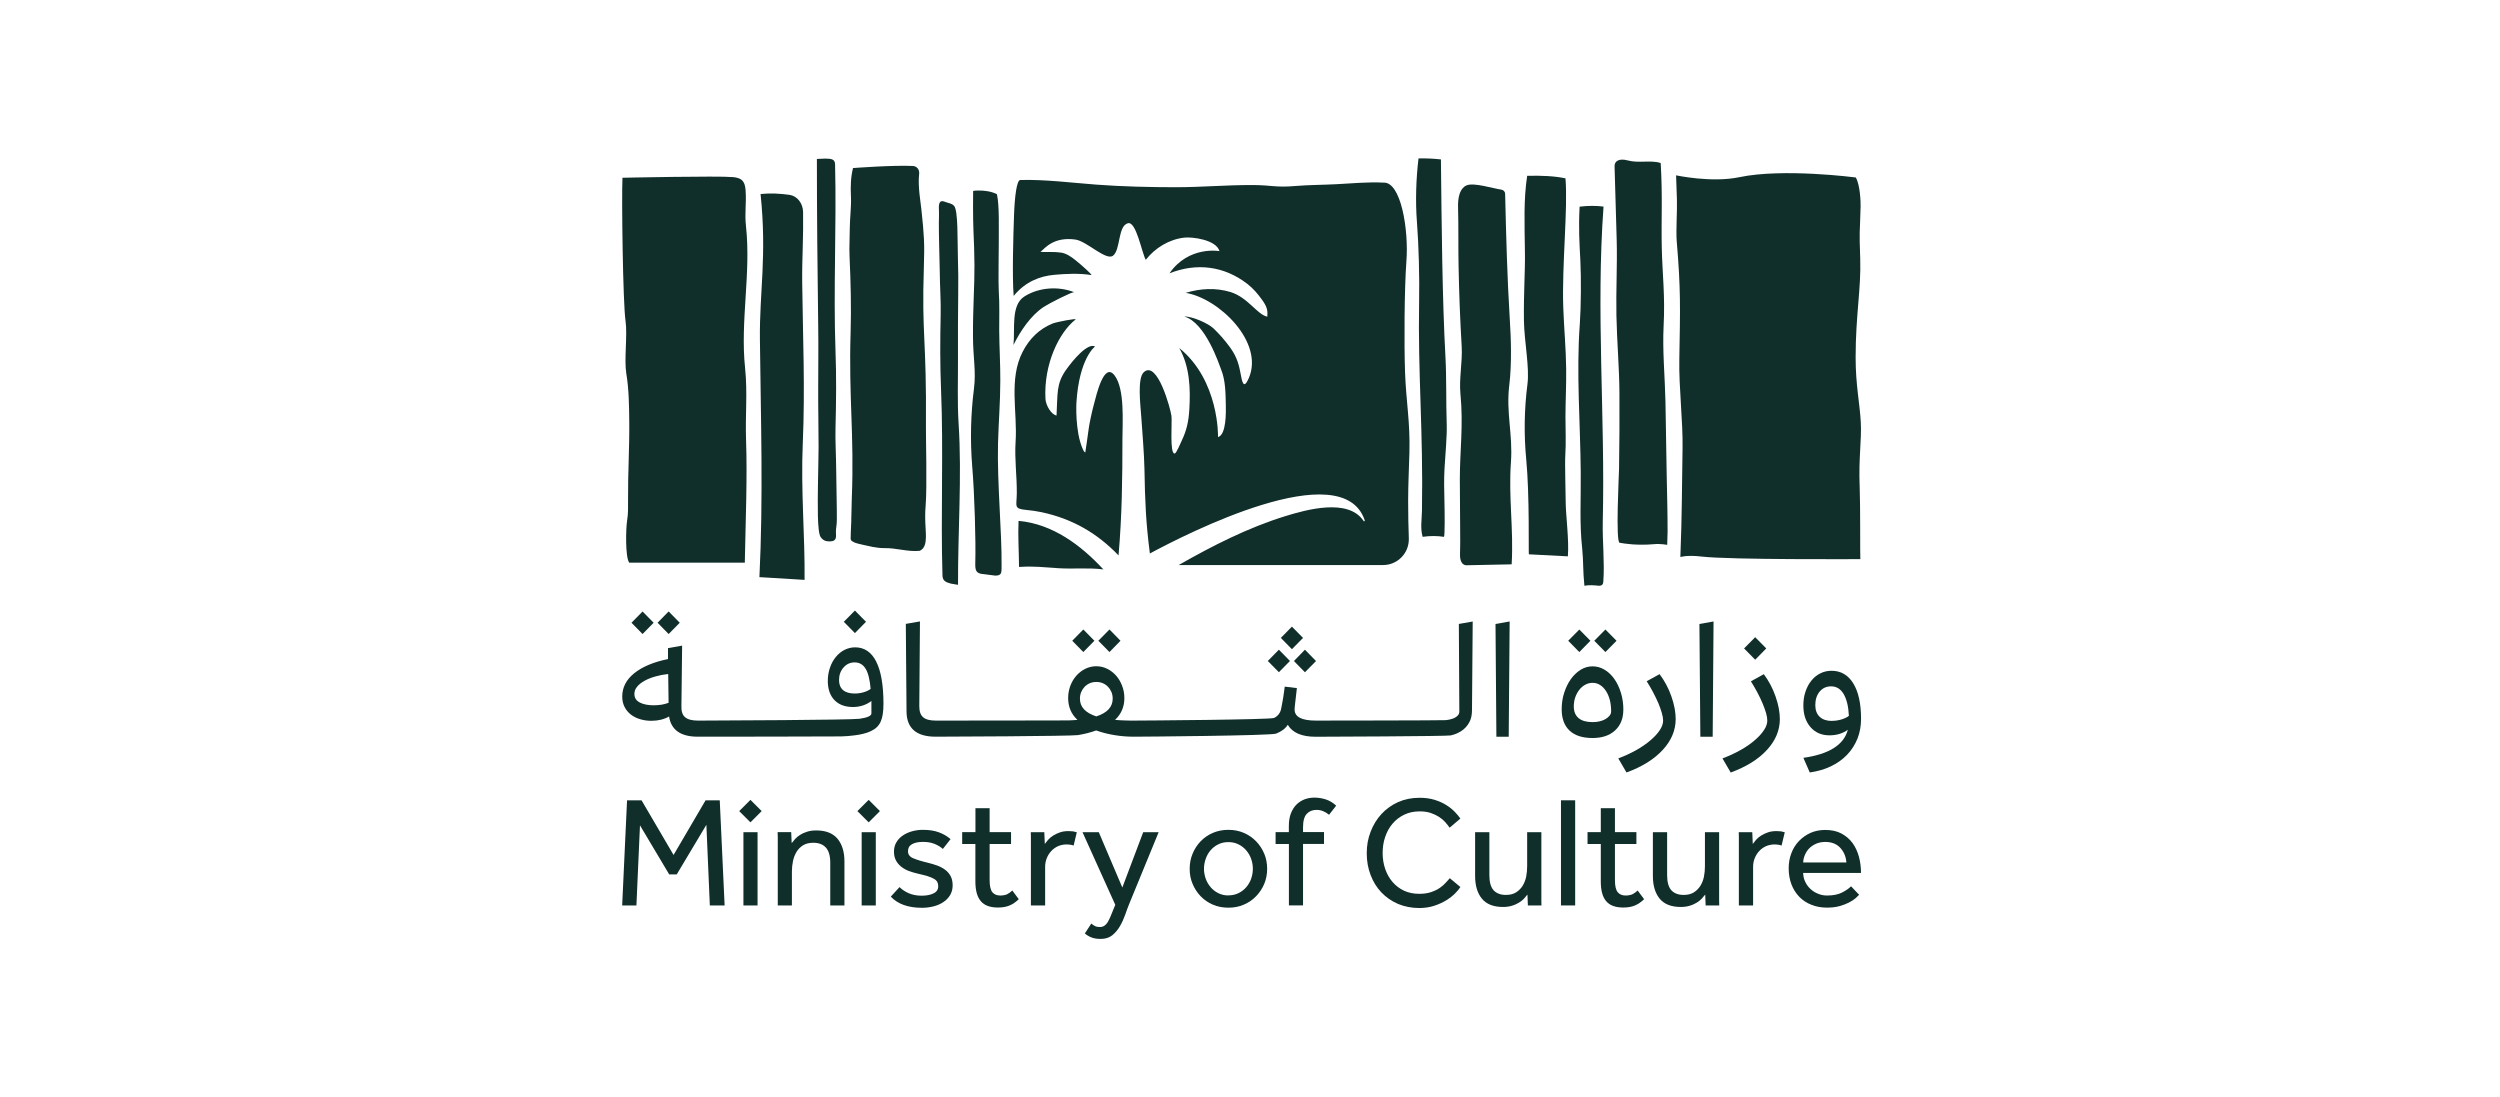 <svg width="221" height="97" viewBox="0 0 221 97" fill="none" xmlns="http://www.w3.org/2000/svg">
<path d="M60.09 55.05L59.107 54.052L58.129 55.05L59.107 56.047L60.09 55.05Z" fill="#102E2A"/>
<path d="M55.824 55.05L56.803 56.047L57.781 55.05L56.803 54.057L55.824 55.05Z" fill="#102E2A"/>
<path d="M76.553 54.967L75.575 53.974L74.592 54.967L75.575 55.965L76.553 54.967Z" fill="#102E2A"/>
<path d="M77.464 58.493C77.038 57.651 76.413 57.224 75.594 57.224C75.255 57.224 74.941 57.307 74.645 57.452C74.35 57.607 74.093 57.82 73.88 58.086C73.662 58.353 73.488 58.668 73.367 59.031C73.241 59.399 73.178 59.782 73.178 60.193C73.178 60.92 73.376 61.486 73.769 61.893C74.166 62.3 74.708 62.499 75.406 62.499C75.72 62.499 76.016 62.45 76.297 62.358C76.578 62.261 76.825 62.13 77.033 61.966V63.07C77.033 63.278 76.689 63.438 75.992 63.54C75.294 63.646 63.423 63.7 62.053 63.7H61.69C61.176 63.7 60.798 63.603 60.566 63.404C60.333 63.211 60.222 62.886 60.237 62.436L60.3 57.074L59.05 57.297V58.261C57.776 58.522 56.783 58.939 56.071 59.51C55.359 60.082 55.006 60.77 55.006 61.578C55.006 61.917 55.074 62.222 55.209 62.489C55.345 62.76 55.529 62.978 55.761 63.162C55.994 63.341 56.265 63.482 56.58 63.574C56.89 63.671 57.224 63.719 57.583 63.719C58.183 63.719 58.706 63.588 59.147 63.337C59.326 64.528 60.174 65.124 61.69 65.124H62.053C62.61 65.124 73.943 65.114 74.359 65.099C74.781 65.085 75.154 65.056 75.483 65.012C75.808 64.974 76.088 64.925 76.326 64.862C76.563 64.804 76.781 64.731 76.98 64.634C77.391 64.446 77.682 64.169 77.847 63.806C78.016 63.443 78.098 62.915 78.098 62.218C78.098 60.576 77.885 59.331 77.459 58.493M76.34 61.196C76.084 61.273 75.817 61.307 75.546 61.307C75.105 61.307 74.761 61.205 74.529 61.007C74.292 60.803 74.171 60.513 74.171 60.121C74.171 59.68 74.301 59.307 74.568 59.007C74.829 58.706 75.154 58.556 75.546 58.556C75.967 58.556 76.292 58.74 76.519 59.113C76.747 59.481 76.892 60.077 76.965 60.895C76.81 61.026 76.597 61.123 76.34 61.196ZM57.767 62.348C57.544 62.348 57.331 62.329 57.127 62.29C56.924 62.252 56.74 62.198 56.585 62.116C56.425 62.034 56.299 61.937 56.212 61.811C56.125 61.68 56.081 61.525 56.081 61.336C56.081 61.104 56.163 60.891 56.328 60.697C56.488 60.498 56.711 60.329 56.992 60.174C57.268 60.019 57.587 59.898 57.946 59.796C58.304 59.694 58.677 59.622 59.069 59.583L59.103 62.126C58.725 62.276 58.285 62.348 57.776 62.348" fill="#102E2A"/>
<path d="M96.744 56.643L95.765 55.645L94.787 56.643L95.765 57.641L96.744 56.643Z" fill="#102E2A"/>
<path d="M99.05 56.643L98.077 55.645L97.094 56.643L98.077 57.641L99.05 56.643Z" fill="#102E2A"/>
<path d="M115.188 56.391L114.205 55.394L113.227 56.391L114.205 57.389L115.188 56.391Z" fill="#102E2A"/>
<path d="M115.356 59.428L116.335 58.435L115.356 57.433L114.383 58.435L115.356 59.428Z" fill="#102E2A"/>
<path d="M114.031 58.43L113.053 57.433L112.074 58.43L113.053 59.423L114.031 58.43Z" fill="#102E2A"/>
<path d="M128.962 55.156L129.005 62.901C129.005 63.051 128.952 63.172 128.841 63.278C128.729 63.385 128.589 63.472 128.415 63.53C128.24 63.593 128.046 63.637 127.824 63.661C127.601 63.69 116.563 63.7 116.321 63.7C115.071 63.7 114.442 63.375 114.442 62.721C114.442 62.639 114.461 62.407 114.505 62.043C114.543 61.675 114.592 61.268 114.645 60.828L113.57 60.697C113.551 60.833 113.531 60.992 113.507 61.172C113.488 61.351 113.459 61.53 113.43 61.704C113.396 61.883 113.367 62.063 113.333 62.237C113.299 62.411 113.275 62.557 113.25 62.673C113.168 63.041 112.96 63.303 112.626 63.467C112.296 63.622 100.963 63.7 100.266 63.7C99.946 63.7 99.646 63.7 99.365 63.685C99.079 63.675 98.813 63.661 98.57 63.637C99.118 63.123 99.394 62.479 99.394 61.709C99.394 61.317 99.326 60.959 99.191 60.61C99.06 60.271 98.88 59.97 98.658 59.719C98.43 59.467 98.168 59.263 97.868 59.118C97.568 58.968 97.248 58.895 96.909 58.895C96.57 58.895 96.255 58.973 95.95 59.118C95.655 59.263 95.388 59.462 95.161 59.719C94.933 59.97 94.754 60.271 94.623 60.61C94.493 60.954 94.425 61.317 94.425 61.709C94.425 62.489 94.701 63.133 95.248 63.637C94.996 63.661 94.725 63.675 94.439 63.685C94.158 63.695 83.024 63.7 82.719 63.7C82.205 63.7 81.828 63.603 81.605 63.404C81.377 63.211 81.266 62.891 81.266 62.436L81.324 54.934L80.074 55.151L80.137 62.915C80.157 64.388 81.014 65.124 82.714 65.124C83.3 65.124 94.72 65.08 95.287 64.983C95.858 64.891 96.391 64.755 96.9 64.572C97.408 64.751 97.941 64.891 98.512 64.983C99.079 65.08 99.66 65.124 100.251 65.124C100.915 65.124 112.32 65.037 112.805 64.852C113.279 64.668 113.623 64.412 113.841 64.073C114.253 64.775 115.071 65.129 116.302 65.129C116.694 65.129 127.887 65.09 128.24 65.012C128.589 64.935 128.909 64.804 129.185 64.62C129.465 64.436 129.693 64.194 129.863 63.894C130.037 63.598 130.124 63.225 130.124 62.779L130.187 54.943L128.938 55.161L128.962 55.156ZM96.919 63.332C95.95 63.017 95.466 62.494 95.466 61.767C95.466 61.559 95.5 61.365 95.573 61.186C95.65 61.007 95.752 60.847 95.882 60.711C96.013 60.576 96.168 60.469 96.347 60.392C96.527 60.319 96.716 60.285 96.914 60.285C97.113 60.285 97.306 60.319 97.481 60.392C97.66 60.469 97.815 60.571 97.946 60.711C98.076 60.847 98.178 61.007 98.256 61.186C98.328 61.365 98.362 61.559 98.362 61.767C98.362 62.494 97.878 63.017 96.909 63.332" fill="#102E2A"/>
<path d="M132.281 65.129L132.203 55.161L133.453 54.938L133.37 65.129H132.281Z" fill="#102E2A"/>
<path d="M143.501 62.76C143.501 63.516 143.254 64.121 142.775 64.567C142.291 65.017 141.627 65.24 140.784 65.24C139.893 65.24 139.21 65.022 138.75 64.586C138.285 64.15 138.053 63.52 138.053 62.697C138.053 62.179 138.125 61.695 138.276 61.234C138.426 60.779 138.619 60.377 138.866 60.029C139.118 59.685 139.404 59.409 139.733 59.205C140.063 59.002 140.411 58.905 140.784 58.905C141.157 58.905 141.52 59.007 141.85 59.205C142.184 59.409 142.47 59.68 142.712 60.029C142.959 60.377 143.148 60.784 143.293 61.254C143.434 61.719 143.506 62.222 143.506 62.765M139.612 57.641L138.629 56.643L139.612 55.65L140.591 56.643L139.612 57.641ZM142.426 62.905C142.426 62.537 142.387 62.198 142.31 61.883C142.228 61.574 142.111 61.302 141.966 61.08C141.816 60.852 141.646 60.678 141.443 60.552C141.24 60.421 141.026 60.363 140.779 60.363C140.557 60.363 140.344 60.416 140.14 60.527C139.937 60.634 139.758 60.789 139.612 60.978C139.462 61.167 139.346 61.389 139.254 61.636C139.167 61.888 139.123 62.16 139.123 62.445C139.123 62.896 139.264 63.245 139.549 63.482C139.83 63.719 140.247 63.835 140.779 63.835C141.002 63.835 141.215 63.816 141.409 63.767C141.613 63.719 141.782 63.651 141.932 63.564C142.077 63.477 142.199 63.375 142.286 63.264C142.378 63.157 142.421 63.036 142.421 62.91M141.918 57.641L140.934 56.643L141.918 55.65L142.901 56.643L141.918 57.641Z" fill="#102E2A"/>
<path d="M143.055 67.041C143.621 66.833 144.149 66.586 144.638 66.315C145.123 66.039 145.539 65.753 145.893 65.448C146.246 65.153 146.522 64.848 146.721 64.552C146.924 64.252 147.021 63.961 147.021 63.69C147.021 63.52 146.983 63.303 146.91 63.041C146.837 62.775 146.731 62.489 146.605 62.174C146.474 61.864 146.314 61.544 146.14 61.205C145.961 60.866 145.772 60.542 145.568 60.222L146.706 59.593C147.147 60.184 147.501 60.837 147.748 61.554C148 62.271 148.13 62.939 148.13 63.564C148.13 64.552 147.748 65.463 146.992 66.286C146.232 67.114 145.166 67.783 143.781 68.286L143.055 67.037V67.041Z" fill="#102E2A"/>
<path d="M150.311 65.129L150.229 55.161L151.478 54.938L151.401 65.129H150.311Z" fill="#102E2A"/>
<path d="M152.268 67.042C152.839 66.829 153.367 66.586 153.846 66.315C154.331 66.044 154.752 65.758 155.101 65.453C155.454 65.153 155.73 64.853 155.929 64.552C156.132 64.252 156.229 63.966 156.229 63.69C156.229 63.521 156.195 63.303 156.123 63.041C156.045 62.78 155.944 62.489 155.813 62.179C155.682 61.869 155.527 61.544 155.348 61.206C155.169 60.871 154.98 60.547 154.781 60.227L155.919 59.598C156.36 60.188 156.709 60.842 156.956 61.559C157.208 62.276 157.338 62.944 157.338 63.569C157.338 64.557 156.956 65.468 156.2 66.291C155.445 67.119 154.374 67.783 152.994 68.291L152.268 67.042ZM155.159 58.319L154.176 57.321L155.159 56.328L156.137 57.321L155.159 58.319Z" fill="#102E2A"/>
<path d="M159.412 66.993C161.684 66.674 162.996 65.85 163.35 64.509C163.137 64.668 162.89 64.79 162.613 64.877C162.337 64.964 162.032 65.003 161.722 65.003C161.025 65.003 160.468 64.76 160.047 64.276C159.625 63.792 159.417 63.157 159.417 62.363C159.417 61.922 159.475 61.515 159.606 61.138C159.732 60.765 159.901 60.44 160.129 60.164C160.347 59.893 160.613 59.675 160.918 59.525C161.223 59.37 161.553 59.297 161.911 59.297C162.73 59.297 163.374 59.67 163.829 60.411C164.289 61.157 164.517 62.203 164.517 63.55C164.517 64.179 164.41 64.765 164.197 65.303C163.979 65.836 163.674 66.315 163.282 66.722C162.89 67.134 162.41 67.473 161.848 67.744C161.291 68.01 160.671 68.189 159.984 68.286L159.417 66.988L159.412 66.993ZM161.926 63.724C162.221 63.724 162.507 63.685 162.788 63.598C163.069 63.511 163.287 63.409 163.442 63.278C163.403 62.445 163.243 61.801 162.977 61.351C162.706 60.895 162.337 60.673 161.868 60.673C161.451 60.673 161.117 60.828 160.86 61.133C160.604 61.438 160.473 61.84 160.473 62.334C160.473 62.779 160.604 63.123 160.86 63.366C161.117 63.608 161.475 63.729 161.926 63.729" fill="#102E2A"/>
<path d="M55.431 70.751H56.715L59.543 75.58L62.371 70.751H63.626L64.057 80.046H62.749L62.444 72.912L59.824 77.295H59.156L56.574 72.96L56.259 80.046H55L55.431 70.751Z" fill="#102E2A"/>
<path d="M66.339 70.708L67.331 71.701L66.339 72.694L65.346 71.701L66.339 70.708ZM65.719 73.565H66.968V80.046H65.719V73.565Z" fill="#102E2A"/>
<path d="M68.755 80.041V73.972C68.755 73.885 68.755 73.745 68.74 73.561H69.941L69.985 74.534C70.067 74.427 70.169 74.302 70.29 74.166C70.411 74.03 70.561 73.904 70.736 73.798C70.91 73.686 71.118 73.594 71.356 73.522C71.588 73.444 71.859 73.41 72.155 73.41C72.997 73.41 73.627 73.657 74.039 74.147C74.446 74.641 74.649 75.309 74.649 76.156V80.046H73.395V76.253C73.395 75.648 73.264 75.207 73.002 74.921C72.746 74.641 72.373 74.5 71.903 74.5C71.535 74.5 71.239 74.573 70.992 74.723C70.755 74.873 70.556 75.067 70.416 75.304C70.271 75.541 70.164 75.813 70.101 76.113C70.038 76.413 70.004 76.723 70.004 77.038V80.046H68.75L68.755 80.041Z" fill="#102E2A"/>
<path d="M76.791 70.708L77.784 71.701L76.791 72.694L75.793 71.701L76.791 70.708ZM76.171 73.565H77.42V80.046H76.171V73.565Z" fill="#102E2A"/>
<path d="M79.511 78.413C79.744 78.646 80.025 78.83 80.349 78.97C80.674 79.106 81.052 79.179 81.478 79.179C81.904 79.179 82.248 79.111 82.524 78.975C82.8 78.844 82.94 78.631 82.94 78.346C82.94 78.195 82.911 78.07 82.853 77.958C82.79 77.852 82.689 77.755 82.543 77.677C82.398 77.595 82.209 77.517 81.977 77.445C81.734 77.377 81.444 77.299 81.085 77.217C80.834 77.159 80.587 77.086 80.34 76.994C80.093 76.902 79.875 76.776 79.681 76.626C79.482 76.471 79.327 76.287 79.206 76.069C79.085 75.847 79.027 75.585 79.027 75.28C79.027 74.975 79.1 74.689 79.245 74.452C79.385 74.214 79.579 74.011 79.821 73.851C80.064 73.686 80.335 73.565 80.64 73.483C80.94 73.401 81.25 73.357 81.579 73.357C82.132 73.357 82.601 73.43 82.994 73.575C83.386 73.72 83.735 73.919 84.03 74.18L83.347 75.047C83.153 74.868 82.906 74.723 82.621 74.602C82.325 74.481 81.986 74.423 81.594 74.423C81.202 74.423 80.872 74.486 80.63 74.621C80.388 74.752 80.267 74.965 80.267 75.26C80.267 75.541 80.427 75.75 80.751 75.88C81.071 76.011 81.487 76.142 82.01 76.263C82.316 76.341 82.601 76.423 82.868 76.52C83.134 76.621 83.362 76.747 83.565 76.897C83.769 77.052 83.924 77.241 84.04 77.459C84.156 77.687 84.214 77.948 84.214 78.268C84.214 78.588 84.137 78.878 83.991 79.125C83.841 79.372 83.643 79.581 83.391 79.745C83.139 79.915 82.853 80.041 82.524 80.123C82.199 80.205 81.86 80.249 81.507 80.249C80.281 80.249 79.361 79.92 78.746 79.261L79.516 78.423L79.511 78.413Z" fill="#102E2A"/>
<path d="M86.229 74.607H85.057V73.561H86.229V71.444H87.483V73.561H89.377V74.607H87.483V77.798C87.483 78.317 87.565 78.675 87.725 78.874C87.89 79.067 88.118 79.164 88.418 79.164C88.66 79.164 88.859 79.125 89.018 79.058C89.173 78.98 89.333 78.874 89.488 78.723L90.06 79.489C89.788 79.75 89.517 79.934 89.231 80.05C88.951 80.167 88.612 80.225 88.219 80.225C87.531 80.225 87.028 80.046 86.708 79.668C86.388 79.3 86.224 78.719 86.224 77.924V74.607H86.229Z" fill="#102E2A"/>
<path d="M91.131 80.041V73.967C91.131 73.885 91.131 73.749 91.121 73.565H92.317L92.361 74.607C92.439 74.5 92.535 74.374 92.652 74.239C92.773 74.103 92.923 73.977 93.092 73.871C93.262 73.759 93.46 73.667 93.693 73.585C93.921 73.502 94.182 73.469 94.478 73.469C94.618 73.469 94.749 73.478 94.865 73.493C94.976 73.517 95.088 73.541 95.189 73.575L94.909 74.747C94.744 74.684 94.531 74.65 94.269 74.65C94.008 74.65 93.756 74.704 93.523 74.805C93.296 74.912 93.097 75.052 92.933 75.231C92.763 75.411 92.632 75.624 92.535 75.861C92.439 76.103 92.39 76.36 92.39 76.631V80.046H91.136L91.131 80.041Z" fill="#102E2A"/>
<path d="M96.454 81.629C96.546 81.712 96.657 81.784 96.773 81.852C96.89 81.92 97.045 81.949 97.219 81.949C97.369 81.949 97.495 81.915 97.602 81.852C97.708 81.789 97.805 81.688 97.897 81.557C97.979 81.421 98.067 81.256 98.149 81.067C98.226 80.874 98.318 80.656 98.42 80.404L98.59 79.987L95.693 73.565H97.132L99.214 78.457L101.06 73.565H102.425L99.834 79.876C99.713 80.176 99.587 80.506 99.466 80.864C99.34 81.222 99.185 81.561 99.001 81.876C98.817 82.196 98.59 82.462 98.323 82.68C98.052 82.893 97.713 83 97.306 83C96.982 83 96.706 82.956 96.488 82.869C96.26 82.782 96.071 82.666 95.902 82.516L96.473 81.639L96.454 81.629Z" fill="#102E2A"/>
<path d="M108.592 80.239C108.093 80.239 107.628 80.152 107.212 79.968C106.795 79.789 106.437 79.542 106.132 79.222C105.831 78.907 105.594 78.544 105.425 78.132C105.245 77.716 105.168 77.27 105.168 76.801C105.168 76.331 105.25 75.885 105.425 75.469C105.594 75.052 105.831 74.694 106.132 74.374C106.432 74.059 106.795 73.812 107.212 73.628C107.628 73.449 108.093 73.357 108.592 73.357C109.091 73.357 109.541 73.449 109.958 73.628C110.374 73.808 110.738 74.059 111.043 74.374C111.348 74.694 111.585 75.052 111.76 75.469C111.934 75.885 112.016 76.326 112.016 76.801C112.016 77.275 111.934 77.716 111.76 78.132C111.585 78.544 111.348 78.907 111.043 79.222C110.738 79.542 110.374 79.789 109.958 79.968C109.541 80.152 109.081 80.239 108.592 80.239ZM108.592 79.15C108.926 79.15 109.227 79.082 109.498 78.946C109.769 78.811 109.997 78.631 110.181 78.413C110.365 78.195 110.51 77.948 110.607 77.663C110.704 77.382 110.752 77.091 110.752 76.796C110.752 76.5 110.704 76.219 110.607 75.939C110.51 75.653 110.36 75.401 110.171 75.178C109.982 74.955 109.755 74.776 109.488 74.645C109.227 74.51 108.926 74.442 108.592 74.442C108.258 74.442 107.958 74.505 107.686 74.645C107.415 74.776 107.192 74.955 107.004 75.178C106.82 75.396 106.679 75.643 106.582 75.929C106.485 76.215 106.432 76.505 106.432 76.801C106.432 77.096 106.485 77.382 106.582 77.668C106.679 77.944 106.824 78.195 107.013 78.418C107.202 78.646 107.43 78.82 107.696 78.956C107.963 79.087 108.258 79.159 108.592 79.159" fill="#102E2A"/>
<path d="M113.934 74.607H112.762V73.561H113.934V73.033C113.934 72.592 113.992 72.214 114.118 71.894C114.249 71.575 114.413 71.313 114.622 71.11C114.83 70.906 115.072 70.756 115.343 70.655C115.614 70.558 115.895 70.509 116.191 70.509C116.535 70.509 116.869 70.563 117.203 70.669C117.532 70.776 117.837 70.96 118.118 71.221L117.489 72.025C117.145 71.74 116.777 71.594 116.384 71.594C116.021 71.594 115.731 71.71 115.518 71.943C115.3 72.171 115.188 72.573 115.188 73.139V73.556H117.043V74.602H115.188V80.036H113.939V74.602L113.934 74.607Z" fill="#102E2A"/>
<path d="M129.097 78.413C128.991 78.583 128.836 78.772 128.623 78.985C128.41 79.198 128.148 79.401 127.843 79.59C127.538 79.779 127.184 79.939 126.787 80.07C126.39 80.201 125.944 80.269 125.465 80.269C124.777 80.269 124.148 80.142 123.581 79.905C123.019 79.663 122.53 79.324 122.118 78.893C121.707 78.462 121.392 77.953 121.164 77.358C120.937 76.772 120.82 76.127 120.82 75.43C120.82 74.733 120.932 74.118 121.164 73.522C121.392 72.926 121.707 72.408 122.118 71.962C122.53 71.517 123.019 71.168 123.586 70.906C124.157 70.655 124.792 70.524 125.489 70.524C125.978 70.524 126.424 70.582 126.811 70.703C127.204 70.824 127.543 70.974 127.833 71.158C128.129 71.338 128.376 71.536 128.584 71.749C128.792 71.962 128.962 72.166 129.097 72.359L128.148 73.168C128.042 73.013 127.906 72.849 127.756 72.674C127.601 72.5 127.417 72.345 127.204 72.209C126.991 72.074 126.744 71.957 126.463 71.861C126.187 71.773 125.862 71.725 125.504 71.725C124.99 71.725 124.535 71.822 124.128 72.02C123.726 72.214 123.378 72.481 123.097 72.815C122.816 73.149 122.598 73.541 122.448 73.987C122.297 74.432 122.225 74.907 122.225 75.406C122.225 75.905 122.302 76.379 122.452 76.82C122.607 77.261 122.821 77.643 123.101 77.968C123.378 78.292 123.721 78.549 124.114 78.738C124.516 78.922 124.961 79.014 125.455 79.014C125.872 79.014 126.23 78.961 126.535 78.854C126.836 78.748 127.092 78.622 127.305 78.472C127.514 78.322 127.683 78.176 127.819 78.016C127.95 77.861 128.071 77.735 128.163 77.634L129.097 78.413Z" fill="#102E2A"/>
<path d="M130.405 73.565H131.66V77.367C131.66 77.982 131.786 78.423 132.033 78.699C132.284 78.971 132.648 79.111 133.117 79.111C133.481 79.111 133.781 79.038 134.018 78.888C134.256 78.738 134.449 78.544 134.599 78.307C134.745 78.07 134.851 77.798 134.914 77.498C134.972 77.198 135.001 76.893 135.001 76.573V73.565H136.256V79.644C136.256 79.779 136.256 79.915 136.266 80.041H135.064L135.026 79.077C134.943 79.188 134.842 79.309 134.721 79.44C134.599 79.571 134.444 79.692 134.275 79.794C134.096 79.9 133.897 79.997 133.66 80.065C133.432 80.138 133.166 80.176 132.866 80.176C132.023 80.176 131.403 79.929 131.001 79.445C130.604 78.956 130.4 78.292 130.4 77.445V73.556L130.405 73.565Z" fill="#102E2A"/>
<path d="M139.245 70.747H137.99V80.041H139.245V70.747Z" fill="#102E2A"/>
<path d="M141.51 74.607H140.338V73.561H141.51V71.444H142.76V73.561H144.658V74.607H142.76V77.798C142.76 78.317 142.842 78.675 143.007 78.874C143.171 79.067 143.399 79.164 143.699 79.164C143.936 79.164 144.14 79.125 144.295 79.058C144.455 78.98 144.614 78.874 144.769 78.723L145.341 79.489C145.07 79.75 144.794 79.934 144.513 80.05C144.232 80.167 143.893 80.225 143.501 80.225C142.813 80.225 142.309 80.046 141.989 79.668C141.67 79.3 141.51 78.719 141.51 77.924V74.607Z" fill="#102E2A"/>
<path d="M146.12 73.565H147.374V77.367C147.374 77.982 147.5 78.423 147.747 78.699C147.999 78.971 148.362 79.111 148.832 79.111C149.2 79.111 149.496 79.038 149.733 78.888C149.97 78.738 150.164 78.544 150.314 78.307C150.464 78.07 150.566 77.798 150.629 77.498C150.687 77.198 150.716 76.893 150.716 76.573V73.565H151.971V79.644C151.971 79.779 151.971 79.915 151.98 80.041H150.779L150.741 79.077C150.658 79.188 150.556 79.309 150.435 79.44C150.314 79.571 150.159 79.692 149.99 79.794C149.811 79.9 149.612 79.997 149.375 80.065C149.147 80.138 148.881 80.176 148.58 80.176C147.738 80.176 147.118 79.929 146.716 79.445C146.319 78.956 146.115 78.292 146.115 77.445V73.556L146.12 73.565Z" fill="#102E2A"/>
<path d="M153.715 80.041V73.967C153.715 73.885 153.715 73.749 153.705 73.565H154.901L154.945 74.607C155.022 74.5 155.119 74.374 155.236 74.239C155.357 74.103 155.507 73.977 155.676 73.871C155.846 73.759 156.044 73.667 156.277 73.585C156.504 73.502 156.766 73.469 157.061 73.469C157.202 73.469 157.333 73.478 157.449 73.493C157.56 73.517 157.672 73.541 157.773 73.575L157.492 74.747C157.328 74.684 157.115 74.65 156.853 74.65C156.592 74.65 156.34 74.704 156.107 74.805C155.88 74.912 155.681 75.052 155.516 75.231C155.347 75.411 155.216 75.624 155.119 75.861C155.022 76.103 154.974 76.36 154.974 76.631V80.046H153.72L153.715 80.041Z" fill="#102E2A"/>
<path d="M164.352 79.096C164.275 79.179 164.163 79.285 164.018 79.416C163.863 79.547 163.674 79.668 163.437 79.789C163.2 79.91 162.924 80.016 162.599 80.104C162.279 80.191 161.916 80.234 161.505 80.234C161.001 80.234 160.546 80.152 160.129 79.983C159.708 79.818 159.349 79.581 159.054 79.275C158.758 78.97 158.526 78.602 158.361 78.171C158.201 77.745 158.119 77.27 158.119 76.752C158.119 76.278 158.197 75.837 158.356 75.425C158.511 75.009 158.734 74.655 159.025 74.35C159.311 74.05 159.654 73.808 160.047 73.628C160.439 73.454 160.88 73.367 161.35 73.367C161.907 73.367 162.386 73.473 162.788 73.686C163.185 73.9 163.515 74.185 163.771 74.534C164.023 74.888 164.212 75.294 164.333 75.75C164.454 76.205 164.512 76.68 164.512 77.169H159.398C159.407 77.459 159.47 77.726 159.587 77.963C159.703 78.205 159.858 78.413 160.052 78.593C160.25 78.772 160.468 78.912 160.72 79.009C160.972 79.116 161.233 79.164 161.514 79.164C162.062 79.164 162.512 79.072 162.861 78.888C163.214 78.704 163.471 78.52 163.631 78.346L164.343 79.096H164.352ZM163.219 76.239C163.185 75.735 163.006 75.309 162.691 74.96C162.371 74.607 161.926 74.427 161.35 74.427C161.054 74.427 160.788 74.481 160.55 74.582C160.313 74.689 160.11 74.82 159.945 74.984C159.78 75.154 159.65 75.348 159.558 75.566C159.461 75.784 159.407 76.011 159.403 76.244H163.219V76.239Z" fill="#102E2A"/>
<path d="M141.752 18.261C141.074 27.535 141.907 36.771 141.684 46.129C141.646 47.853 141.859 49.688 141.733 51.417C141.718 51.621 141.655 51.776 141.345 51.781C140.919 51.737 140.493 51.698 140.062 51.781C139.926 50.541 139.979 49.582 139.868 48.516C139.616 46.187 139.762 44.288 139.737 41.75C139.703 37.411 139.335 32.984 139.655 28.644C139.766 27.099 139.781 24.566 139.703 23.017C139.621 21.442 139.539 20.275 139.636 18.27C140.386 18.178 141.093 18.178 141.752 18.261Z" fill="#102E2A"/>
<path d="M64.756 15.65C65.516 15.723 65.846 15.95 65.909 16.803C65.996 18.076 65.812 18.774 65.947 20.019C66.398 24.169 65.429 28.378 65.865 32.529C66.093 34.723 65.875 36.699 65.952 38.902C66.068 42.176 65.918 45.891 65.841 49.737H55.621C55.263 49.238 55.326 46.681 55.438 46.012C55.534 45.431 55.525 44.835 55.52 44.24C55.501 41.828 55.651 39.677 55.626 37.261C55.612 35.841 55.597 34.417 55.365 33.018C55.161 31.778 55.481 29.608 55.297 28.368C55.065 26.809 54.944 17.495 55.026 15.713C55.026 15.713 63.55 15.534 64.756 15.655" fill="#102E2A"/>
<path d="M83.494 17.825C82.908 17.607 82.995 18.299 83.005 18.667C83.014 19.002 83.005 19.215 82.995 19.665C82.985 20.561 83.058 23.007 83.073 23.893C83.087 25.375 83.184 26.673 83.155 27.845C83.106 30.044 83.097 32.253 83.189 34.452C83.416 39.934 83.15 45.426 83.315 50.875C83.324 51.349 83.625 51.48 84.061 51.592L84.69 51.698C84.671 47.029 85.039 42.138 84.743 37.483C84.618 35.546 84.695 33.604 84.685 31.657C84.685 29.792 84.676 27.923 84.705 26.058C84.724 24.93 84.714 23.796 84.676 22.663C84.632 21.259 84.71 18.561 84.332 18.188C84.104 17.96 83.881 17.975 83.494 17.829" fill="#102E2A"/>
<path d="M73.4 47.858C74.019 47.843 73.898 47.383 73.894 47.015C73.894 46.676 73.971 46.463 73.976 46.007C73.99 45.102 73.927 42.636 73.923 41.745C73.913 40.244 73.826 38.941 73.86 37.759C73.918 35.536 73.942 33.318 73.86 31.1C73.661 25.569 73.957 20.028 73.821 14.536C73.811 14.057 73.496 14.032 72.959 14.018L72.213 14.052C72.213 18.759 72.261 23.767 72.329 28.78C72.358 30.742 72.329 32.267 72.329 34.229C72.319 36.113 72.363 37.614 72.363 39.498C72.363 40.496 72.319 41.6 72.305 42.98C72.295 44.395 72.223 47.073 72.557 47.494C72.784 47.79 73.007 47.867 73.395 47.862" fill="#102E2A"/>
<path d="M86.844 50.744C86.278 50.671 86.2 50.42 86.215 49.766C86.273 47.843 86.151 43.731 85.943 41.217C85.759 38.936 85.812 36.611 86.098 34.359C86.297 32.8 86.016 31.637 86.011 29.71C86.001 27.167 86.156 25.177 86.142 23.462C86.132 22.406 86.103 21.351 86.05 20.29C86.006 19.302 86.016 17.127 86.026 16.88C86.19 16.827 86.776 16.841 86.926 16.856C87.474 16.914 87.735 16.977 88.128 17.166C88.36 18.178 88.283 20.295 88.292 21.481C88.292 22.179 88.244 25.06 88.292 25.748C88.37 26.901 88.326 28.063 88.331 29.216C88.341 30.693 88.433 32.161 88.428 33.633C88.428 35.502 88.273 37.367 88.224 39.232C88.142 42.675 88.573 47.121 88.539 50.003C88.53 50.575 88.597 50.885 87.987 50.885C87.987 50.885 87.406 50.812 86.839 50.739" fill="#102E2A"/>
<path d="M138.6 49.165C138.716 47.736 138.411 45.523 138.407 44.375C138.407 43.702 138.324 40.912 138.373 40.249C138.445 39.135 138.387 38.006 138.387 36.888C138.387 35.459 138.469 34.035 138.45 32.611C138.431 30.8 138.256 28.998 138.193 27.191C138.063 23.423 138.615 18.42 138.387 15.766C137.443 15.563 136.28 15.51 135.002 15.543C134.682 17.641 134.769 19.742 134.803 22.3C134.832 23.956 134.682 25.884 134.716 28.349C134.745 30.218 135.224 32.456 135.026 33.967C134.745 36.151 134.706 38.404 134.919 40.612C135.224 43.765 135.113 48.933 135.152 49.001L138.595 49.18L138.6 49.165Z" fill="#102E2A"/>
<path d="M148.544 49.243C148.699 45.349 148.675 42.995 148.738 39.629C148.781 37.261 148.403 34.248 148.452 31.749C148.534 27.167 148.583 25.598 148.224 21.341C148.142 20.382 148.277 18.58 148.239 17.621C148.219 16.977 148.195 16.144 148.166 15.5C148.166 15.5 151.309 16.178 153.745 15.665C157.63 14.846 164.052 15.689 164.052 15.689C164.434 16.343 164.488 17.858 164.478 18.232C164.405 21.045 164.347 20.052 164.444 22.862C164.531 25.511 164.037 27.85 164.037 31.594C164.037 34.05 164.405 35.667 164.493 37.304C164.58 38.985 164.289 40.399 164.396 43.068C164.463 44.714 164.425 49.03 164.454 49.427C164.454 49.427 152.888 49.495 150.413 49.199C149.11 49.044 148.539 49.243 148.539 49.243" fill="#102E2A"/>
<path d="M127.378 14.095C127.441 19.907 127.494 26.358 127.78 31.608C127.877 33.357 127.823 35.556 127.891 37.551C127.925 38.442 127.77 40.22 127.697 41.397C127.639 42.356 127.664 43.315 127.688 44.273C127.712 45.286 127.736 47.412 127.644 47.456C127.053 47.364 126.424 47.359 125.76 47.456C125.542 46.676 125.688 45.944 125.702 45.136C125.823 38.157 125.334 33.061 125.45 26.634C125.489 24.552 125.421 21.699 125.257 19.622C125.116 17.825 125.179 15.795 125.397 14.003C126.085 13.989 126.739 14.023 127.373 14.091" fill="#102E2A"/>
<path d="M146.805 14.405C146.984 17.403 146.843 19.384 146.902 21.956C146.955 24.227 147.202 26.15 147.066 28.756C146.95 31.003 147.178 33.25 147.226 35.498C147.27 37.687 147.308 39.876 147.337 42.06C147.371 43.755 147.415 45.286 147.415 46.986C147.415 47.272 147.381 47.877 147.381 48.163C147.381 48.163 146.785 48.051 146.204 48.105C144.737 48.235 143.603 48.061 143.172 47.979C142.809 47.896 143.114 41.983 143.124 41.44C143.158 39.217 143.172 36.999 143.158 34.776C143.148 32.529 142.935 30.141 142.891 27.894C142.848 25.622 142.974 23.491 142.916 21.22C142.857 18.929 142.785 16.977 142.727 14.691C142.717 14.226 143.153 13.979 143.894 14.182C144.877 14.449 145.904 14.124 146.8 14.41" fill="#102E2A"/>
<path d="M69.787 17.224C70.465 17.316 70.978 17.965 70.993 18.735C71.007 19.835 70.993 20.803 70.964 21.762C70.935 22.828 70.901 23.869 70.915 25.031C70.974 29.778 71.177 34.311 70.964 39.222C70.785 43.387 71.167 47.446 71.124 51.262C69.855 51.19 68.353 51.078 67.133 51.02C67.477 43.973 67.259 37.314 67.176 29.981C67.128 25.86 67.806 22.644 67.234 17.151C68.121 17.059 68.964 17.113 69.787 17.224Z" fill="#102E2A"/>
<path d="M124.204 32.863C124.122 30.354 124.141 25.613 124.326 23.094C124.539 20.295 123.846 16.047 122.296 16.144C120.945 16.067 119.463 16.221 118.112 16.285C117.027 16.343 115.637 16.347 114.557 16.439C112.697 16.599 112.498 16.357 110.629 16.357C108.299 16.357 106.289 16.546 103.96 16.551C101.708 16.551 99.194 16.493 96.947 16.323C94.738 16.159 92.394 15.853 90.195 15.912C89.88 15.921 89.696 17.35 89.638 19.089C89.58 20.769 89.464 24.411 89.609 26.16C90.631 24.901 91.924 24.411 93.188 24.295C94.201 24.203 95.382 24.14 96.482 24.315C96.588 24.329 95.76 23.549 95.087 23.012C94.704 22.707 94.278 22.401 93.794 22.329C93.198 22.242 92.578 22.295 91.978 22.271C92.409 21.888 93.179 20.919 95.063 21.176C96.075 21.317 97.78 23.084 98.395 22.6C99.073 22.067 98.806 19.96 99.712 19.733C100.448 19.549 100.933 22.353 101.286 22.968C102.105 21.917 103.345 21.162 104.677 21.007C105.374 20.924 107.51 21.181 107.805 22.203C107.805 22.193 105.079 21.709 103.383 24.16C105.79 23.206 108.217 23.52 110.251 25.085C110.813 25.52 111.181 25.976 111.564 26.499C112.106 27.24 112.048 27.574 112.029 27.995C111.137 27.816 110.314 26.286 108.774 25.816C107.476 25.419 106.1 25.496 104.812 25.889C107.742 26.363 111.782 30.257 110.387 33.444C109.931 34.476 109.806 33.788 109.646 32.921C109.457 31.884 109.171 31.303 108.682 30.635C108.251 30.054 107.796 29.531 107.268 29.027C106.803 28.581 105.364 27.947 104.691 27.981C106.58 28.514 107.786 32.262 107.946 32.66C108.338 33.628 108.338 34.742 108.362 35.779C108.372 36.374 108.425 38.437 107.67 38.636C107.679 38.636 107.796 33.633 104.245 30.766C105.175 32.383 105.248 34.369 105.137 36.181C105.079 37.198 104.914 38.016 104.473 38.936C104.376 39.14 103.998 40.06 103.853 40.089C103.379 40.196 103.626 37.285 103.558 36.771C103.471 36.137 102.323 31.836 101.122 32.892C100.511 33.425 100.821 35.846 100.894 36.922C100.986 38.239 101.146 40.166 101.17 41.493C101.218 44.245 101.291 46.167 101.649 48.928C104.802 47.228 118.664 40.128 120.64 45.988C120.649 46.172 120.533 46.041 120.533 46.041C119.172 44.012 115.477 45.058 113.627 45.625C110.333 46.642 107.18 48.245 104.197 49.95C109.103 49.959 116.664 49.95 122.262 49.95C123.551 49.95 124.582 48.884 124.539 47.596C124.505 46.647 124.48 45.513 124.48 44.278C124.48 42.898 124.553 41.397 124.592 40.016C124.665 37.261 124.306 35.623 124.204 32.868M96.7 35.749C96.501 36.461 96.259 37.667 96.23 37.982C96.196 38.292 95.939 40.002 95.939 40.002C95.823 39.939 95.76 39.808 95.712 39.687C95.014 38.103 95.155 35.609 95.155 35.599C95.397 31.667 96.797 30.62 96.806 30.635C96.177 30.272 94.908 31.754 94.244 32.688C93.353 33.938 93.508 34.795 93.397 36.733C92.922 36.636 92.452 35.842 92.418 35.255C92.258 32.199 93.61 29.395 95.077 28.247C95.242 28.102 93.382 28.465 93.058 28.596C91.856 29.085 90.994 29.947 90.399 31.105C89.154 33.526 89.953 36.408 89.779 39.053C89.677 40.578 89.9 42.08 89.885 43.605C89.876 44.758 89.58 44.971 90.728 45.078C91.188 45.116 91.638 45.189 92.089 45.281C94.801 45.867 96.976 47.117 98.879 49.097C99.184 45.572 99.223 42.322 99.223 38.776C99.223 37.377 99.451 34.374 98.521 33.178C97.576 31.962 96.918 34.95 96.7 35.749ZM90.04 46.051C89.982 47.417 90.064 48.521 90.084 50.119C91.435 50.027 92.234 50.148 93.581 50.231C94.874 50.313 96.24 50.168 97.538 50.337C95.562 48.197 93.038 46.308 90.04 46.046M92.254 27.138C92.738 26.819 94.714 25.816 94.951 25.826C93.527 25.278 91.818 25.409 90.558 26.208C89.333 26.983 89.745 29.119 89.59 30.494C90.2 29.269 91.101 27.908 92.254 27.138Z" fill="#102E2A"/>
<path d="M132.73 16.769C132.914 16.793 133.05 16.948 133.054 17.132C133.146 20.948 133.229 24.387 133.471 28.325C133.573 29.884 133.65 32.194 133.422 34.035C133.122 36.447 133.742 38.408 133.568 40.84C133.34 44.041 133.815 46.676 133.631 49.887L129.65 49.969C129.32 49.984 129.02 49.674 129.068 48.904C129.112 48.134 129.049 44.835 129.049 42.36C129.049 39.886 129.373 37.575 129.102 34.815C128.972 33.454 129.291 32.006 129.214 30.64C129.068 28.165 128.986 26.005 128.938 23.525C128.904 22.062 128.938 19.815 128.894 18.377C128.86 17.374 129.078 16.638 129.635 16.391C130.265 16.105 132.003 16.667 132.72 16.764" fill="#102E2A"/>
<path d="M75.256 46.012C75.217 46.937 75.198 47.257 75.198 47.606C75.198 47.833 75.406 47.877 75.59 47.979C75.721 48.046 76.791 48.274 77.14 48.347C77.441 48.41 77.876 48.458 78.186 48.453C79.223 48.434 80.245 48.792 81.267 48.695C81.3 48.695 81.334 48.681 81.364 48.661C81.451 48.603 81.736 48.468 81.819 47.891C81.935 47.02 81.693 46.25 81.829 44.656C81.959 43.058 81.843 38.738 81.853 37.701C81.916 29.831 81.47 29.7 81.669 23.622C81.741 21.476 81.688 20.769 81.451 18.522C81.393 17.926 81.121 16.425 81.252 15.389C81.3 15.011 81.068 14.691 80.695 14.672C78.99 14.585 75.406 14.856 75.406 14.856C75.213 15.65 75.174 16.401 75.227 17.471C75.261 18.212 75.121 19.433 75.121 20.178C75.121 21.016 75.062 21.854 75.101 22.687C75.203 24.934 75.261 27.182 75.193 29.429C75.019 35.125 75.523 38.428 75.3 44.022L75.251 46.003L75.256 46.012Z" fill="#102E2A"/>
</svg>

